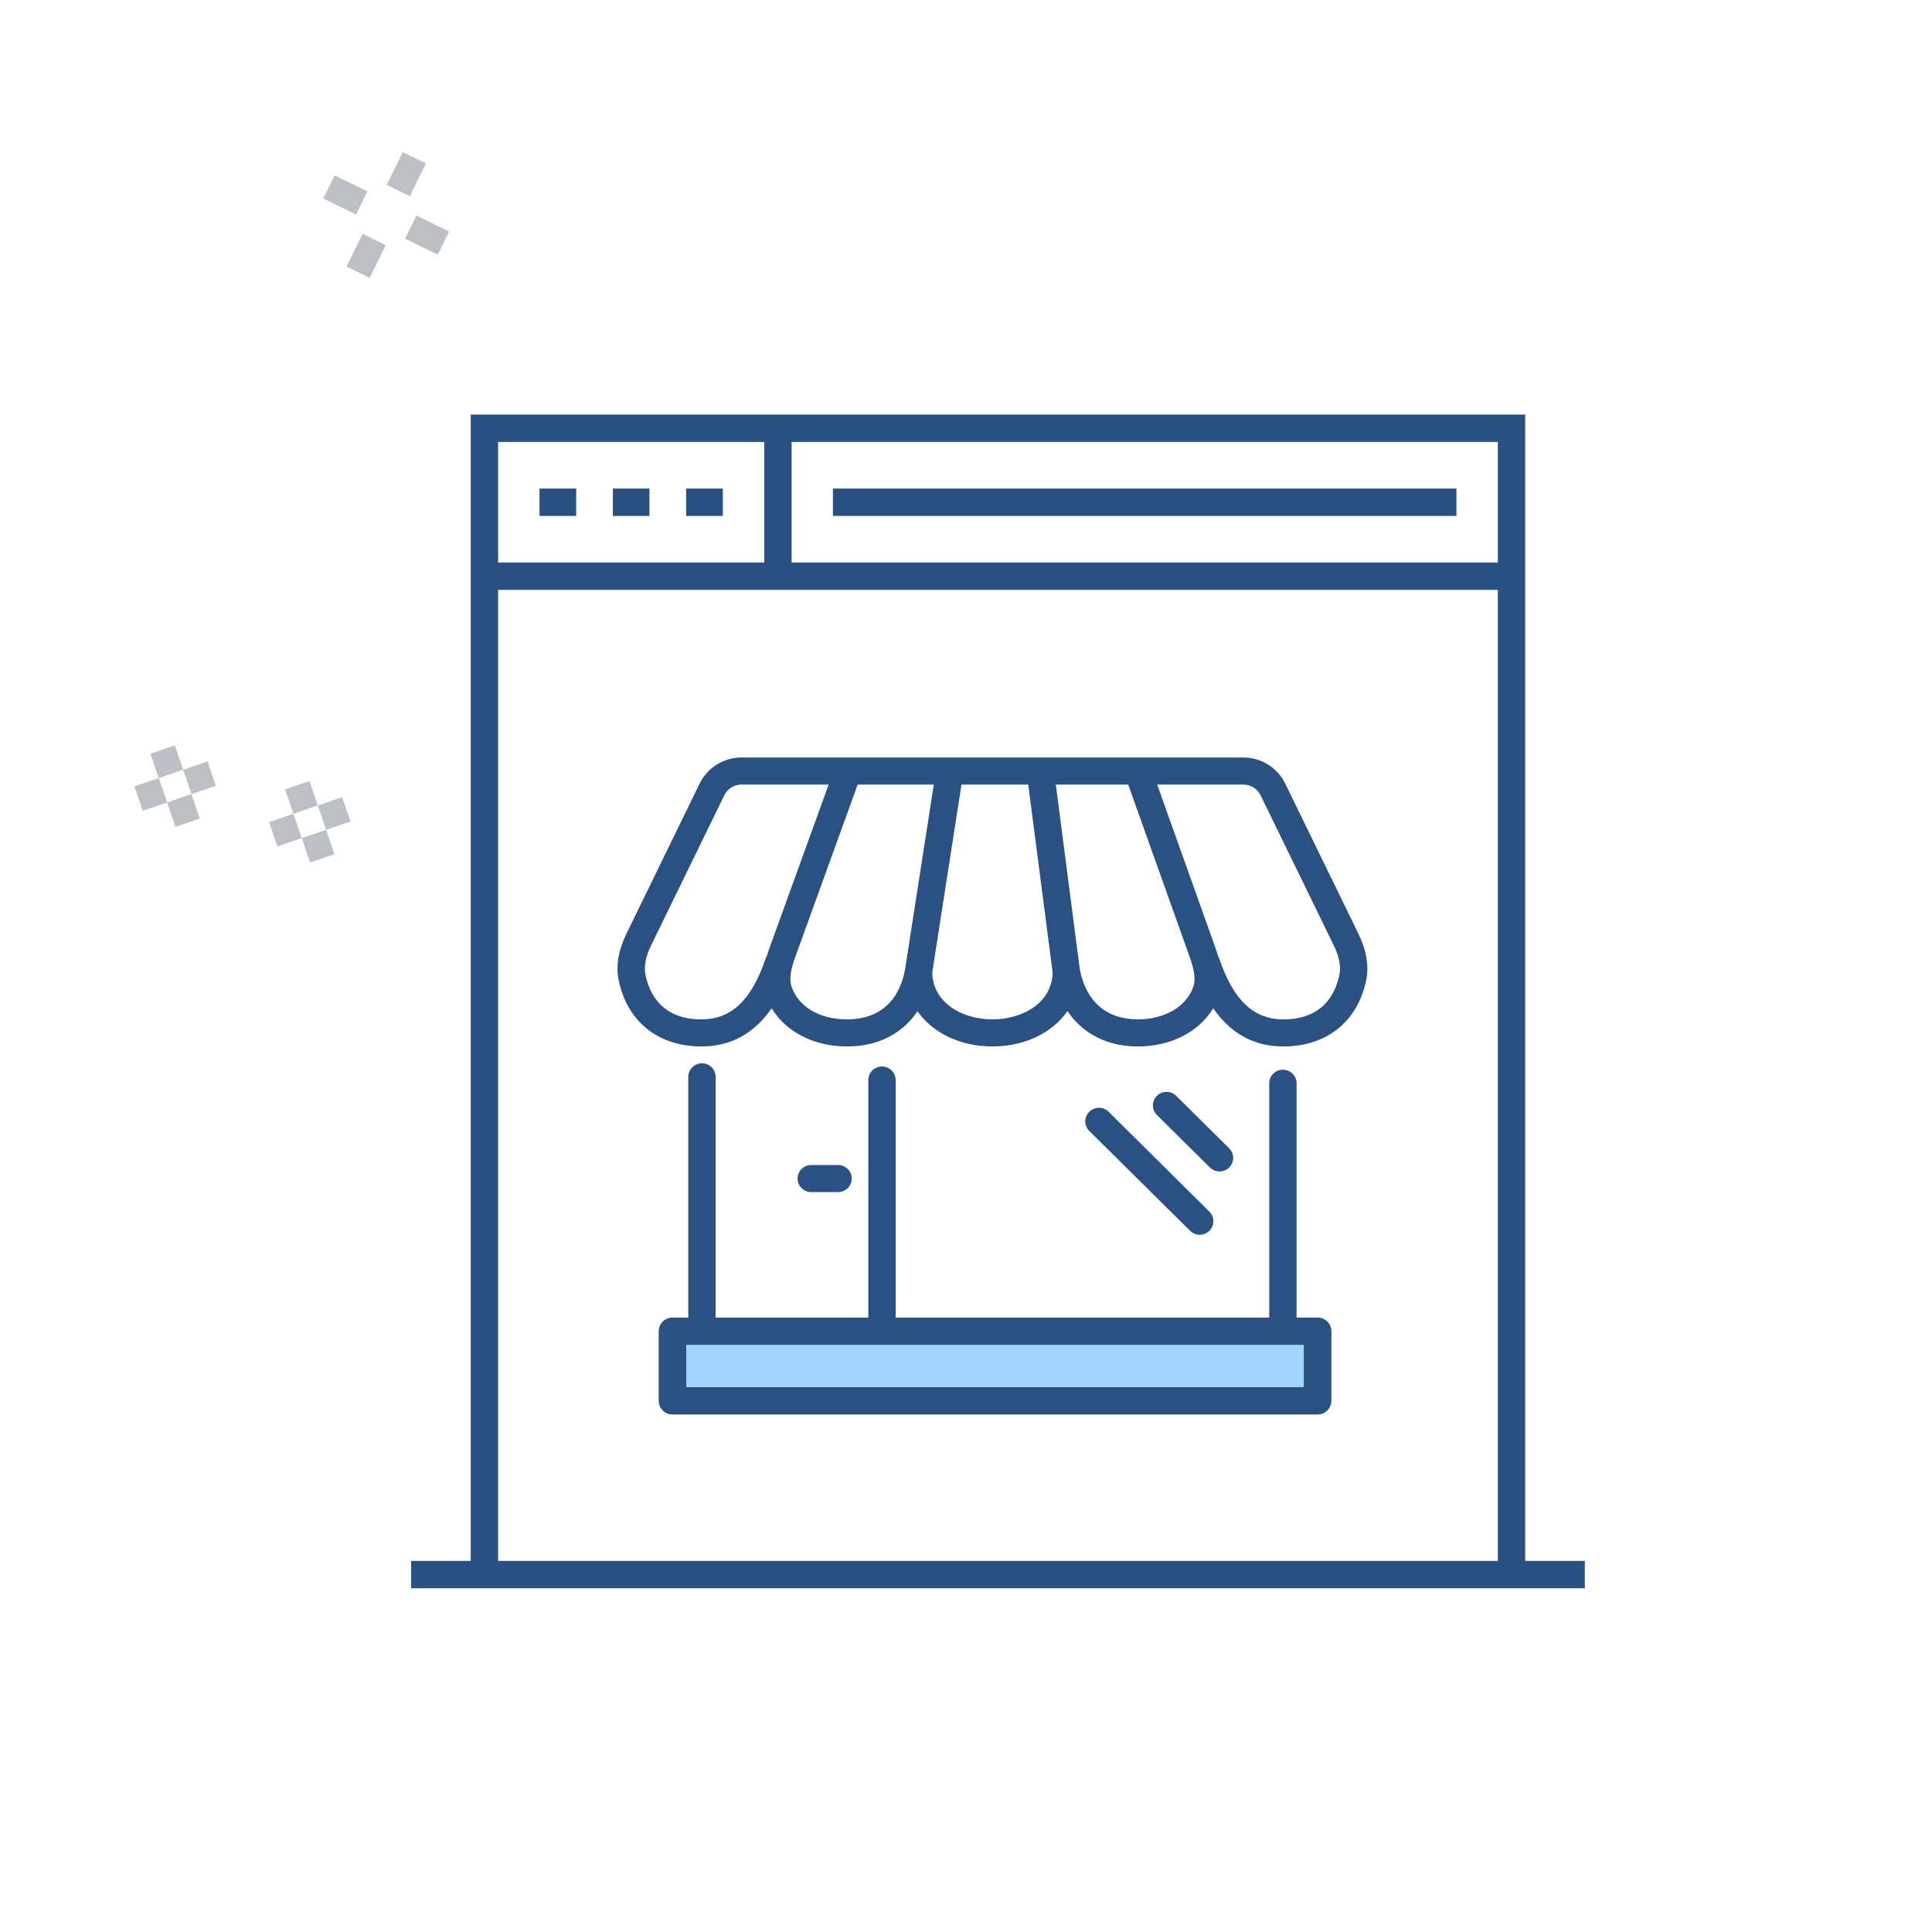 <?xml version="1.0" encoding="utf-8"?>
<!-- Generator: Adobe Illustrator 16.0.0, SVG Export Plug-In . SVG Version: 6.00 Build 0)  -->
<!DOCTYPE svg PUBLIC "-//W3C//DTD SVG 1.1//EN" "http://www.w3.org/Graphics/SVG/1.1/DTD/svg11.dtd">
<svg version="1.1" id="Layer_1" xmlns="http://www.w3.org/2000/svg" xmlns:xlink="http://www.w3.org/1999/xlink" x="0px" y="0px"
	 width="150px" height="150px" viewBox="0 0 150 150" enable-background="new 0 0 150 150" xml:space="preserve">
<title>icon</title>
<rect x="52.25" y="103.234" fill="#A3D4FF" width="49.75" height="5.968"/>
<path fill="none" stroke="#000000" stroke-miterlimit="10" d="M-156.667,91.667"/>
<path fill="#2A5182" d="M105.379,84.816"/>
<line fill="none" stroke="#2A5082" stroke-width="2.126" stroke-miterlimit="10" x1="31.919" y1="122.25" x2="123.045" y2="122.25"/>
<polyline fill="none" stroke="#2A5082" stroke-width="2.126" stroke-miterlimit="10" points="37.61,122.25 37.61,33.25 
	117.354,33.25 117.354,122.25 "/>
<line fill="none" stroke="#2A5082" stroke-width="2.126" stroke-miterlimit="10" x1="37.61" y1="44.737" x2="117.354" y2="44.737"/>
<line fill="none" stroke="#2A5082" stroke-width="2.126" stroke-miterlimit="10" x1="41.886" y1="38.993" x2="44.735" y2="38.993"/>
<line fill="none" stroke="#2A5082" stroke-width="2.126" stroke-miterlimit="10" x1="47.583" y1="38.993" x2="50.425" y2="38.993"/>
<line fill="none" stroke="#2A5082" stroke-width="2.126" stroke-miterlimit="10" x1="53.273" y1="38.993" x2="56.122" y2="38.993"/>
<line fill="none" stroke="#2A5082" stroke-width="2.126" stroke-miterlimit="10" x1="60.398" y1="33.25" x2="60.398" y2="44.737"/>
<line fill="none" stroke="#2A5082" stroke-width="2.126" stroke-miterlimit="10" x1="64.667" y1="38.993" x2="113.078" y2="38.993"/>
<g>
	<g>
		<line fill="none" stroke="#BCC0C4" stroke-width="2" stroke-miterlimit="10" x1="28.082" y1="15.758" x2="25.543" y2="14.511"/>
		<line fill="none" stroke="#BCC0C4" stroke-width="2" stroke-miterlimit="10" x1="34.429" y1="18.875" x2="31.891" y2="17.628"/>
		<line fill="none" stroke="#BCC0C4" stroke-width="2" stroke-miterlimit="10" x1="29.051" y1="18.597" x2="27.805" y2="21.136"/>
		<line fill="none" stroke="#BCC0C4" stroke-width="2" stroke-miterlimit="10" x1="32.168" y1="12.25" x2="30.921" y2="14.789"/>
	</g>
	<g>
		<line fill="none" stroke="#BCC0C4" stroke-width="2" stroke-miterlimit="10" x1="26.892" y1="62.833" x2="24.999" y2="63.479"/>
		<line fill="none" stroke="#BCC0C4" stroke-width="2" stroke-miterlimit="10" x1="23.106" y1="64.125" x2="21.213" y2="64.771"/>
		<line fill="none" stroke="#BCC0C4" stroke-width="2" stroke-miterlimit="10" x1="23.729" y1="62.856" x2="23.083" y2="60.963"/>
		<line fill="none" stroke="#BCC0C4" stroke-width="2" stroke-miterlimit="10" x1="25.021" y1="66.641" x2="24.375" y2="64.749"/>
	</g>
	<g>
		<line fill="none" stroke="#BCC0C4" stroke-width="2" stroke-miterlimit="10" x1="16.436" y1="60.062" x2="14.543" y2="60.708"/>
		<line fill="none" stroke="#BCC0C4" stroke-width="2" stroke-miterlimit="10" x1="12.65" y1="61.354" x2="10.758" y2="62"/>
		<line fill="none" stroke="#BCC0C4" stroke-width="2" stroke-miterlimit="10" x1="13.274" y1="60.084" x2="12.628" y2="58.192"/>
		<line fill="none" stroke="#BCC0C4" stroke-width="2" stroke-miterlimit="10" x1="14.566" y1="63.87" x2="13.92" y2="61.978"/>
	</g>
</g>
<g>
	<path fill="#2A5182" d="M105.45,72.458l-5.671-11.632c-0.598-1.224-1.869-2.014-3.241-2.014H77.052H57.565
		c-1.372,0-2.643,0.791-3.24,2.014l-5.672,11.632c-0.642,1.316-0.851,2.545-0.619,3.653c0.671,3.217,3.077,5.136,6.437,5.136
		c2.258,0,4.079-0.996,5.443-2.968c1.096,1.831,3.278,2.968,5.847,2.968c2.392,0,4.299-0.982,5.472-2.735
		c1.169,1.664,3.287,2.735,5.819,2.735c2.539,0,4.661-1.076,5.829-2.747c1.178,1.759,3.085,2.747,5.462,2.747
		c2.569,0,4.751-1.137,5.849-2.968c1.363,1.972,3.185,2.968,5.441,2.968c3.359,0,5.766-1.92,6.438-5.136
		C106.301,75.001,106.092,73.773,105.45,72.458z M59.746,73.594c-0.074,0.204-0.144,0.417-0.21,0.635
		c-0.04,0.065-0.074,0.134-0.099,0.208c-1.084,3.211-2.663,4.707-4.966,4.707c-3.005,0-4.029-1.881-4.358-3.459
		c-0.135-0.646,0.017-1.424,0.452-2.314l5.672-11.631c0.245-0.501,0.766-0.825,1.329-0.825h6.769L59.746,73.594z M65.761,79.145
		c-2.112,0-3.76-0.968-4.3-2.523c-0.24-0.691,0.008-1.56,0.283-2.318l4.844-13.388H72.5L70.271,75.25
		C69.821,77.762,68.22,79.145,65.761,79.145z M77.052,79.145c-2.305,0-4.634-1.256-4.671-3.652l2.267-14.577h2.404h2.779
		l1.894,14.564C81.693,77.885,79.359,79.145,77.052,79.145z M92.645,76.621c-0.533,1.531-2.221,2.523-4.302,2.523
		c-2.422,0-4.021-1.377-4.506-3.877l-1.864-14.353h5.62l4.772,13.381C92.639,75.059,92.883,75.932,92.645,76.621z M103.99,75.685
		c-0.328,1.577-1.354,3.459-4.357,3.459c-2.304,0-3.881-1.496-4.966-4.707c-0.024-0.069-0.056-0.136-0.091-0.198
		c-0.065-0.22-0.137-0.436-0.209-0.645l-4.523-12.679h6.694c0.563,0,1.085,0.324,1.33,0.825l5.671,11.631
		C103.975,74.263,104.126,75.041,103.99,75.685z"/>
	<g>
		<path fill="#2A5182" d="M65.067,92.554h-2.083c-0.586,0-1.061-0.472-1.061-1.053c0-0.58,0.475-1.049,1.061-1.049h2.083
			c0.586,0,1.061,0.469,1.061,1.049C66.128,92.082,65.653,92.554,65.067,92.554z"/>
	</g>
	<g>
		<path fill="#2A5182" d="M93.146,95.866c-0.271,0-0.543-0.103-0.75-0.308l-7.826-7.753c-0.414-0.411-0.414-1.078,0-1.488
			s1.087-0.41,1.502,0l7.824,7.755c0.414,0.409,0.414,1.075,0,1.486C93.688,95.764,93.417,95.866,93.146,95.866z"/>
	</g>
	<g>
		<path fill="#2A5182" d="M94.684,90.952c-0.271,0-0.543-0.104-0.75-0.31l-4.111-4.075c-0.415-0.409-0.415-1.074,0-1.485
			c0.414-0.411,1.085-0.411,1.5,0l4.111,4.075c0.414,0.409,0.414,1.077,0,1.485C95.227,90.849,94.955,90.952,94.684,90.952z"/>
	</g>
	<g>
		<path fill="#2A5182" d="M102.294,109.813H52.218c-0.586,0-1.062-0.472-1.062-1.053v-5.402c0-0.58,0.476-1.052,1.062-1.052h50.076
			c0.587,0,1.062,0.472,1.062,1.052v5.402C103.355,109.341,102.881,109.813,102.294,109.813z M53.28,107.709h47.955v-3.301H53.28
			V107.709z"/>
	</g>
	<g>
		<path fill="#2A5182" d="M102.294,109.813H52.218c-0.586,0-1.062-0.472-1.062-1.053v-5.402c0-0.58,0.476-1.052,1.062-1.052h50.076
			c0.587,0,1.062,0.472,1.062,1.052v5.402C103.355,109.341,102.881,109.813,102.294,109.813z M53.28,107.709h47.955v-3.301H53.28
			V107.709z"/>
	</g>
	<g>
		<path fill="#2A5182" d="M100.666,84.103c0-0.58-0.475-1.051-1.061-1.051s-1.063,0.471-1.063,1.051v18.201h2.122L100.666,84.103
			L100.666,84.103z"/>
		<path fill="#2A5182" d="M55.56,102.306V83.606c0-0.58-0.475-1.053-1.061-1.053s-1.061,0.473-1.061,1.053v18.697h2.122V102.306z"/>
	</g>
	<path fill="#2A5182" d="M69.539,102.306V83.854c0-0.58-0.476-1.051-1.061-1.051c-0.586,0-1.062,0.471-1.062,1.051v18.451H69.539z"
		/>
</g>
</svg>
